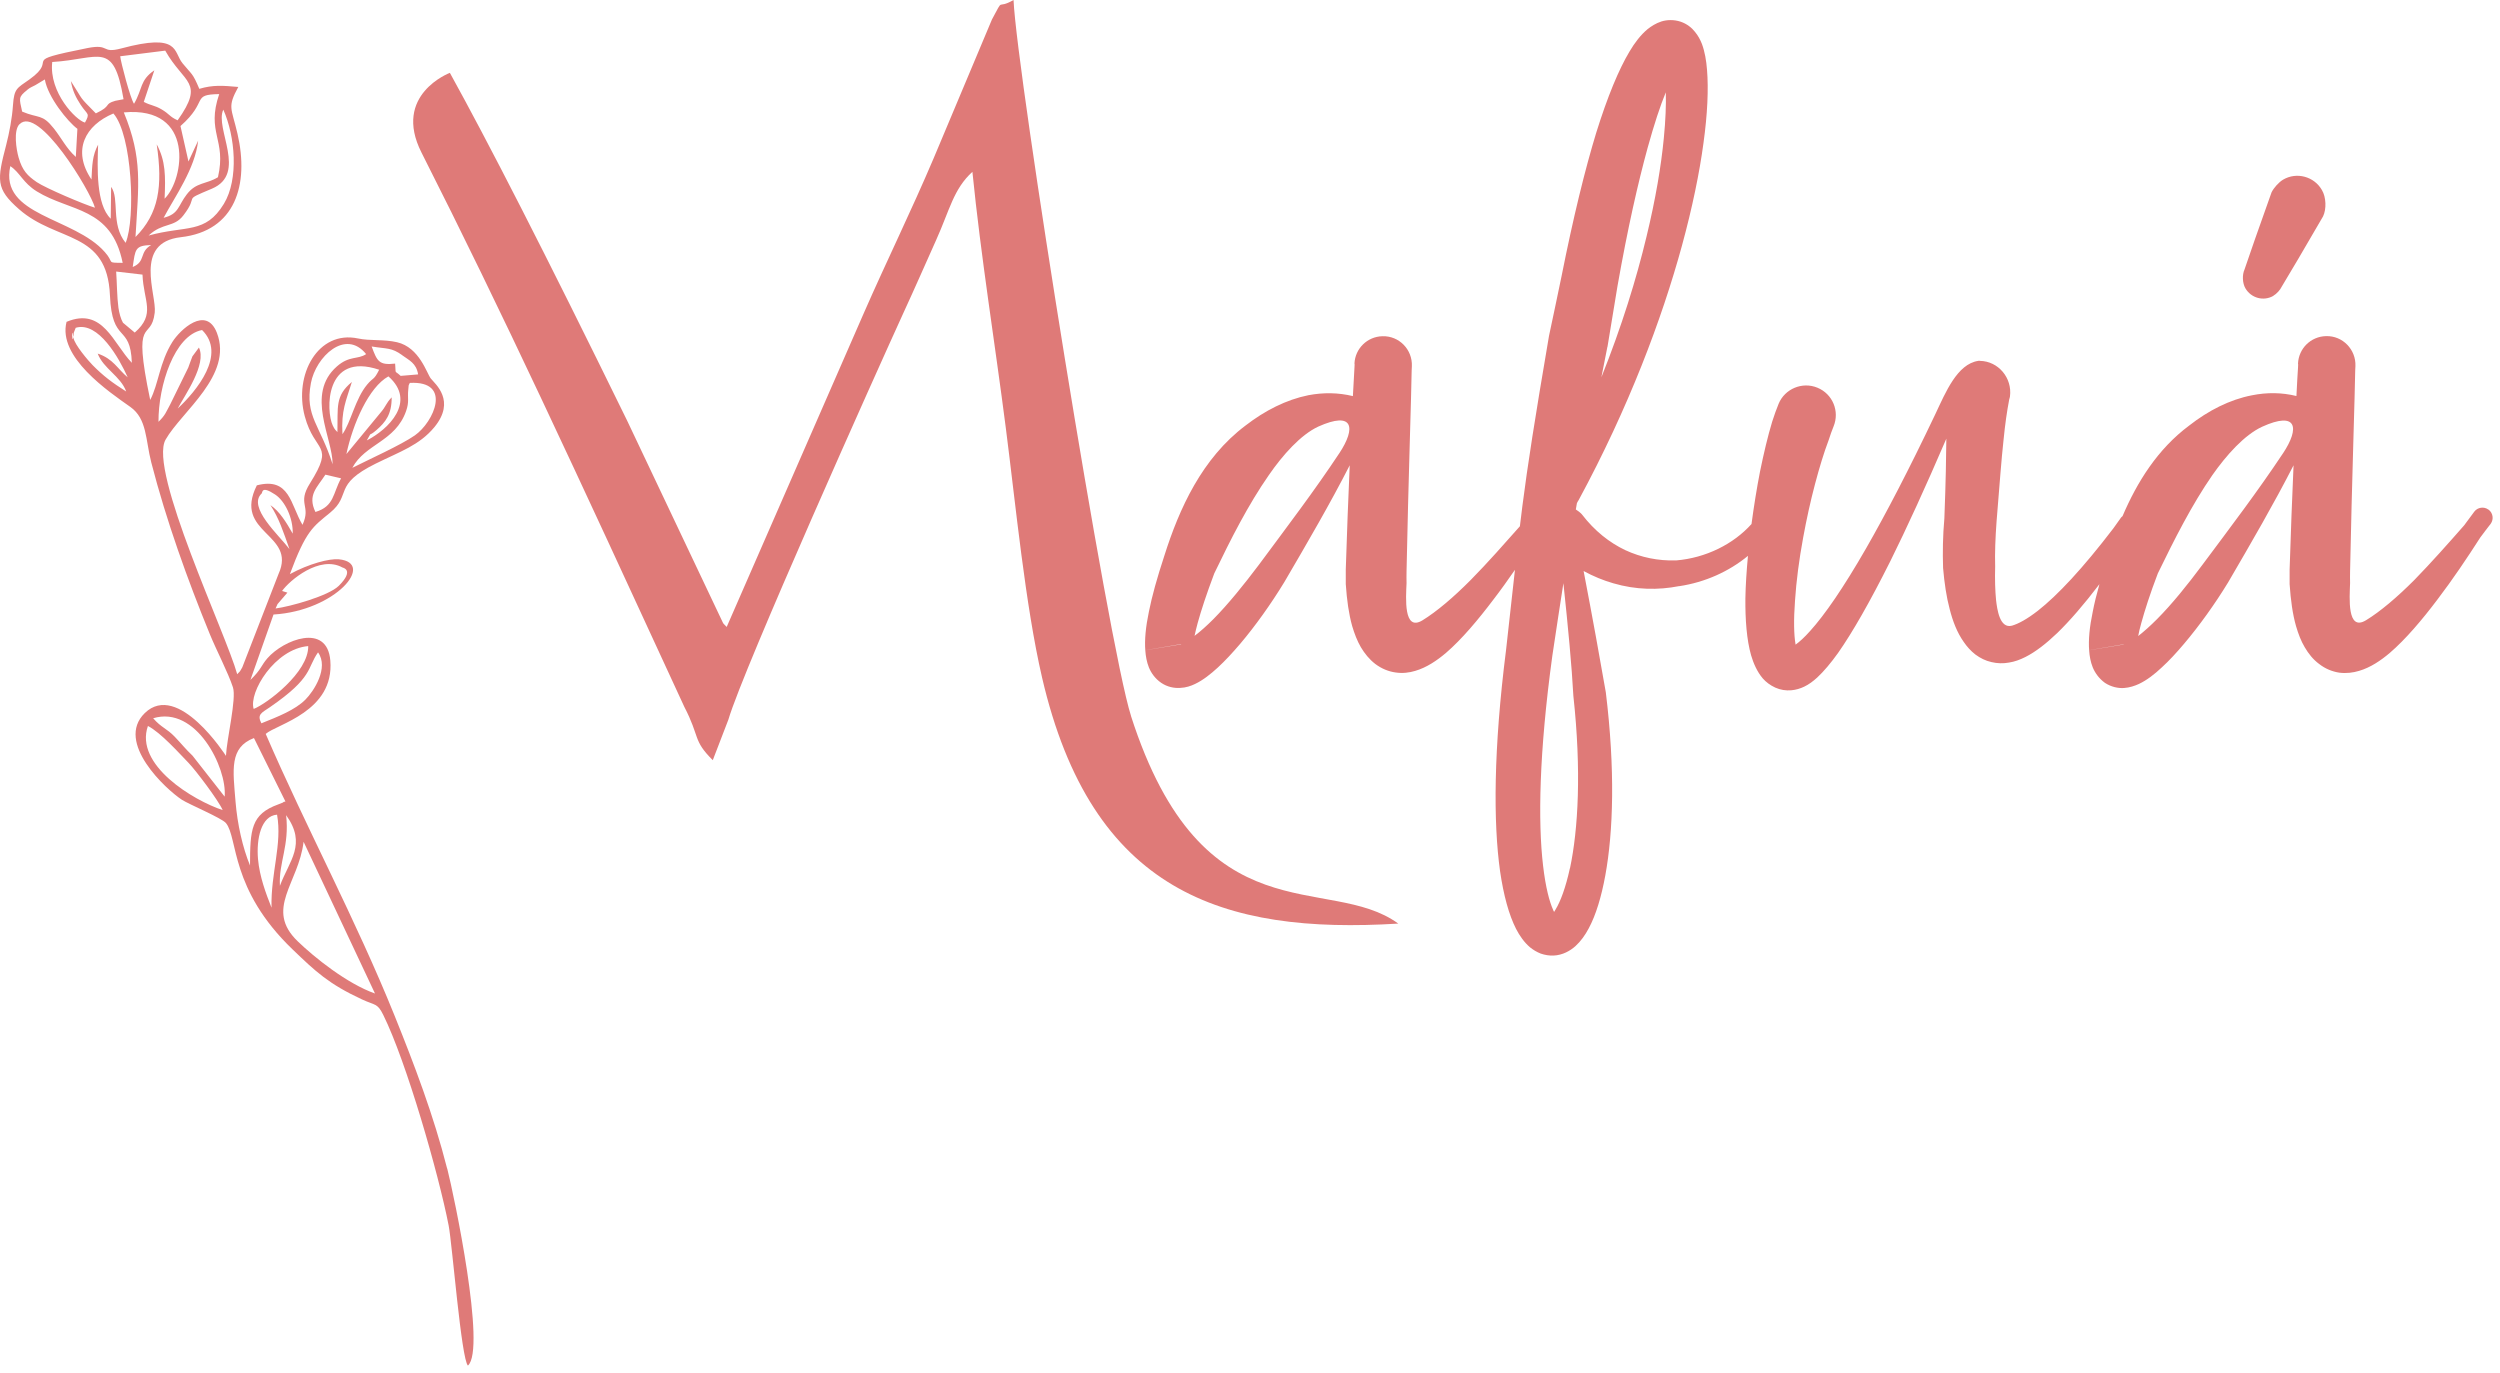 <svg width="142" height="78" viewBox="0 0 142 78" fill="none" xmlns="http://www.w3.org/2000/svg">
<path fill-rule="evenodd" clip-rule="evenodd" d="M129.126 16.799C129.305 16.698 129.518 16.467 129.602 16.282L130.549 14.691L131.95 12.29C132.152 11.874 132.124 11.194 131.888 10.8C131.446 10.019 130.443 9.754 129.681 10.204C129.44 10.345 129.148 10.671 129.025 10.924L128.095 13.549L127.49 15.303C127.35 15.607 127.367 16.085 127.54 16.377C127.865 16.934 128.571 17.125 129.126 16.805V16.799Z" fill="#DF7A78"/>
<path fill-rule="evenodd" clip-rule="evenodd" d="M141.335 28.942C141.094 28.762 140.73 28.813 140.545 29.055C140.354 29.308 140.164 29.572 139.962 29.842C139.083 30.843 138.113 31.939 137.138 32.94C136.146 33.935 135.188 34.744 134.393 35.228C133.3 35.897 133.457 33.952 133.485 33.114C133.485 32.9 133.474 32.67 133.485 32.428C133.586 27.407 133.765 22.179 133.776 21.038C133.788 20.875 133.788 20.796 133.788 20.796C133.827 19.851 133.059 19.064 132.124 19.092H132.112C131.255 19.115 130.566 19.79 130.527 20.65C130.538 20.65 130.538 20.728 130.527 20.892C130.504 21.184 130.476 21.74 130.437 22.494C129.608 22.291 128.762 22.28 127.904 22.454C126.655 22.696 125.439 23.315 124.341 24.175C122.553 25.507 121.388 27.379 120.559 29.319C120.531 29.347 120.497 29.364 120.475 29.398C120.323 29.611 120.183 29.814 120.043 30.005C118.295 32.293 116.872 33.811 115.746 34.694C115.129 35.172 114.648 35.43 114.283 35.537C113.577 35.728 113.437 34.593 113.376 34.081C113.325 33.553 113.303 32.917 113.325 32.169C113.303 31.41 113.336 30.567 113.404 29.628C113.583 27.419 113.684 26.053 113.796 25.041C113.897 24.029 113.986 23.421 114.126 22.674C114.149 22.623 114.154 22.573 114.166 22.522C114.306 21.459 113.499 20.515 112.462 20.498C112.423 20.487 112.39 20.487 112.362 20.498C111.168 20.678 110.513 22.28 109.93 23.517C108.428 26.677 107.123 29.178 105.991 31.152C104.691 33.412 103.638 34.93 102.814 35.841C102.489 36.206 102.22 36.448 101.996 36.611C101.985 36.611 101.985 36.6 101.985 36.588C101.895 36.054 101.873 35.233 101.957 34.109C102.029 33.013 102.186 31.798 102.422 30.522C102.612 29.488 102.836 28.465 103.088 27.514C103.341 26.553 103.604 25.693 103.867 25.001C103.957 24.709 104.058 24.445 104.147 24.22C104.5 23.36 104.097 22.376 103.229 22.021C102.371 21.667 101.38 22.083 101.027 22.932C100.903 23.247 100.774 23.579 100.662 23.944C100.41 24.776 100.18 25.755 99.968 26.789C99.783 27.739 99.62 28.757 99.486 29.763C98.46 30.91 96.886 31.692 95.205 31.832H95.183C94.191 31.86 93.227 31.669 92.314 31.247C91.417 30.82 90.577 30.162 89.848 29.212C89.77 29.122 89.608 28.999 89.507 28.937C89.529 28.824 89.546 28.706 89.568 28.582C89.596 28.521 89.63 28.459 89.669 28.403C92.516 23.135 94.392 18.131 95.535 13.954C96.129 11.778 96.533 9.799 96.757 8.129C96.987 6.471 97.048 5.043 96.959 3.969C96.919 3.44 96.83 2.923 96.667 2.49C96.578 2.265 96.454 2.024 96.275 1.81C96.096 1.58 95.821 1.355 95.457 1.231C95.267 1.169 95.076 1.141 94.891 1.141C94.706 1.141 94.527 1.169 94.365 1.22C94.051 1.321 93.787 1.495 93.586 1.653C93.193 1.979 92.846 2.434 92.555 2.929C91.95 3.941 91.311 5.47 90.666 7.539C90.033 9.614 89.367 12.318 88.7 15.669C88.436 16.922 88.207 18.058 87.983 19.081C87.176 23.809 86.772 26.401 86.47 28.751C86.419 29.134 86.374 29.51 86.33 29.892C85.461 30.871 84.509 31.956 83.545 32.934C82.553 33.935 81.595 34.744 80.799 35.233C79.707 35.903 79.858 33.957 79.892 33.12C79.892 32.895 79.881 32.675 79.892 32.422C79.993 27.402 80.172 22.185 80.183 21.032C80.194 20.88 80.194 20.802 80.194 20.802C80.234 19.851 79.466 19.07 78.53 19.098H78.519C77.662 19.12 76.973 19.795 76.933 20.65C76.945 20.65 76.945 20.74 76.933 20.892C76.911 21.195 76.883 21.752 76.844 22.499C76.014 22.297 75.168 22.286 74.311 22.449C73.062 22.702 71.846 23.32 70.748 24.169C68.277 26.024 66.982 28.886 66.136 31.562C65.722 32.816 65.43 33.873 65.257 34.744C65.077 35.605 65.004 36.347 65.055 36.965C65.077 37.269 65.133 37.6 65.257 37.91C65.385 38.224 65.61 38.545 65.951 38.781C66.304 39.023 66.697 39.096 67.033 39.073C67.358 39.062 67.649 38.961 67.879 38.849C68.333 38.635 68.775 38.281 69.173 37.915C69.588 37.533 70.019 37.066 70.445 36.566C71.302 35.554 72.193 34.306 72.95 33.063C74.3 30.753 75.533 28.639 76.664 26.429C76.586 28.24 76.502 30.297 76.44 32.344V33.176C76.502 34.098 76.614 34.885 76.805 35.565C76.933 35.992 77.085 36.397 77.298 36.763C77.51 37.117 77.774 37.449 78.116 37.713C78.469 37.977 78.861 38.14 79.264 38.196C79.668 38.258 80.049 38.208 80.385 38.106C81.04 37.915 81.629 37.51 82.133 37.083C83.029 36.313 83.971 35.188 84.828 34.053C85.248 33.508 85.657 32.934 86.049 32.366C85.909 33.631 85.753 35.07 85.545 36.909C84.828 42.57 84.817 46.719 85.204 49.486C85.405 50.863 85.708 51.965 86.111 52.758C86.313 53.151 86.576 53.528 86.907 53.809C87.081 53.949 87.282 54.073 87.512 54.163C87.742 54.242 87.988 54.287 88.24 54.276C88.756 54.253 89.182 54.011 89.484 53.741C89.787 53.466 90.039 53.112 90.241 52.729C90.644 51.982 90.958 50.947 91.182 49.722C91.636 47.242 91.748 43.717 91.21 39.321C90.896 37.516 90.454 35.059 89.949 32.434C90.504 32.737 91.07 32.968 91.636 33.131C92.919 33.508 94.191 33.524 95.362 33.294H95.384C96.852 33.075 98.214 32.456 99.284 31.573C99.206 32.411 99.15 33.238 99.138 33.991C99.127 35.188 99.211 36.341 99.463 37.224C99.592 37.657 99.794 38.146 100.13 38.539C100.309 38.742 100.545 38.922 100.836 39.056C101.127 39.186 101.441 39.236 101.744 39.208C102.007 39.186 102.259 39.107 102.472 39.006C102.747 38.877 102.988 38.691 103.212 38.489C103.593 38.135 103.996 37.657 104.405 37.083C105.212 35.931 106.193 34.227 107.375 31.866C108.294 30.011 109.353 27.706 110.552 24.917C110.541 25.963 110.524 27.278 110.44 29.443C110.35 30.443 110.339 31.388 110.367 32.259C110.44 33.108 110.557 33.912 110.742 34.598C110.916 35.29 111.168 35.936 111.538 36.459C111.717 36.723 111.941 36.976 112.205 37.179C112.479 37.381 112.782 37.533 113.112 37.606C113.443 37.685 113.779 37.696 114.11 37.634C114.435 37.584 114.737 37.471 115.04 37.319C115.622 37.027 116.233 36.549 116.855 35.953C117.561 35.267 118.362 34.345 119.248 33.181C119.085 33.755 118.956 34.283 118.867 34.75C118.687 35.599 118.615 36.352 118.665 36.959C118.687 37.274 118.743 37.595 118.867 37.904C118.996 38.219 119.22 38.539 119.561 38.787C119.914 39.017 120.307 39.102 120.643 39.079C120.968 39.056 121.259 38.955 121.489 38.849C121.943 38.635 122.385 38.292 122.783 37.915C123.198 37.538 123.629 37.072 124.055 36.566C124.912 35.554 125.803 34.317 126.56 33.075C127.91 30.758 129.143 28.639 130.274 26.429C130.196 28.251 130.112 30.308 130.05 32.355V33.176C130.112 34.098 130.224 34.896 130.415 35.565C130.543 35.998 130.695 36.408 130.908 36.763C131.121 37.128 131.384 37.46 131.726 37.713C132.079 37.988 132.471 38.146 132.874 38.208C133.278 38.258 133.659 38.208 133.995 38.106C134.65 37.915 135.239 37.51 135.743 37.083C136.64 36.313 137.581 35.2 138.438 34.064C139.318 32.911 140.164 31.647 140.881 30.528C141.083 30.252 141.285 29.994 141.475 29.746C141.654 29.493 141.604 29.139 141.352 28.948L141.335 28.942ZM91.305 19.7C91.479 18.665 91.658 17.535 91.871 16.265C92.454 12.953 93.042 10.378 93.586 8.394C93.961 7.039 94.303 6.004 94.617 5.245C94.639 5.954 94.605 6.825 94.505 7.848C94.353 9.428 94.04 11.3 93.524 13.431C92.947 15.843 92.112 18.547 90.958 21.431C91.07 20.863 91.171 20.346 91.3 19.7H91.305ZM67.072 36.6C65.408 36.875 63.593 37.179 66.993 36.6C67.016 36.588 67.044 36.588 67.072 36.588H67.094C67.094 36.588 67.083 36.6 67.072 36.6ZM76.065 25.755C74.664 27.869 73.146 29.864 71.493 32.096C70.663 33.198 69.767 34.311 68.921 35.166C68.54 35.548 68.176 35.874 67.851 36.116C67.89 35.914 67.952 35.683 68.025 35.397C68.226 34.666 68.529 33.744 68.971 32.569C69.913 30.612 70.899 28.667 72.07 26.986C72.854 25.85 73.874 24.698 74.877 24.231C76.877 23.331 77.034 24.293 76.07 25.749L76.065 25.755ZM89.17 49.317C88.93 50.419 88.638 51.2 88.352 51.667C88.324 51.718 88.302 51.757 88.274 51.796C88.251 51.768 88.235 51.723 88.224 51.695C88.011 51.228 87.792 50.419 87.646 49.165C87.355 46.686 87.417 42.773 88.173 37.246C88.425 35.593 88.616 34.289 88.801 33.125C89.064 35.588 89.277 37.837 89.367 39.523C89.832 43.796 89.641 47.107 89.176 49.317H89.17ZM120.598 36.6C120.598 36.6 120.643 36.6 120.671 36.6C119.007 36.881 117.197 37.179 120.598 36.6ZM129.669 25.755C128.257 27.88 126.75 29.864 125.086 32.096C124.257 33.209 123.372 34.311 122.52 35.166C122.139 35.548 121.775 35.874 121.45 36.127C121.489 35.925 121.539 35.683 121.623 35.397C121.825 34.666 122.116 33.744 122.565 32.569C123.512 30.623 124.492 28.678 125.663 26.986C126.459 25.85 127.479 24.709 128.482 24.242C130.482 23.331 130.633 24.304 129.675 25.749L129.669 25.755Z" fill="#DF7A78"/>
<path fill-rule="evenodd" clip-rule="evenodd" d="M64.243 40.67C62.937 36.594 57.749 4.172 57.569 0C56.55 0.585 57.065 -0.236 56.342 1.108L53.031 8.99C51.753 11.998 50.358 14.831 49.058 17.8L41.276 35.61C41.208 35.543 41.113 35.447 41.074 35.397L35.617 23.883C30.904 14.252 27.694 8.011 25.553 4.138C25.553 4.138 22.276 5.375 23.94 8.664C28.551 17.771 32.54 26.413 38.866 40.142C39.774 41.89 39.337 42.036 40.486 43.178L41.371 40.878C42.234 37.944 49.843 20.993 51.305 17.794C51.989 16.31 52.56 15 53.176 13.628C53.944 11.925 54.157 10.738 55.233 9.76C55.715 14.578 56.522 19.554 57.132 24.321C57.693 28.684 58.236 34.368 59.189 38.483C62.013 50.661 69.431 53.078 79.421 52.46C75.46 49.57 68.322 53.388 64.237 40.659L64.243 40.67Z" fill="#DF7A78"/>
<path fill-rule="evenodd" clip-rule="evenodd" d="M25.396 66.372C24.629 63.347 23.525 60.452 22.415 57.697C20.202 52.21 17.395 47.02 15.092 41.685C15.714 41.134 19.003 40.42 18.762 37.519C18.583 35.349 16.095 36.344 15.188 37.39C14.818 37.817 14.851 38.014 14.224 38.621L15.535 34.905C19.065 34.691 21.356 31.97 19.244 31.768C18.706 31.717 17.546 32.021 16.465 32.611C17.384 30.137 17.77 29.924 18.745 29.125C20 28.096 18.874 27.551 21.345 26.331C22.746 25.64 23.816 25.291 24.668 24.268C25.912 22.761 24.713 21.805 24.472 21.502C24.242 21.221 23.833 19.736 22.55 19.438C21.805 19.264 21.015 19.371 20.337 19.225C18.062 18.741 16.678 21.288 17.311 23.644C17.883 25.774 19.037 25.162 17.608 27.45C16.857 28.647 17.692 28.704 17.182 29.811C16.499 28.67 16.465 27.079 14.588 27.568C13.21 30.328 16.874 30.283 15.821 32.6L13.764 37.901C13.591 38.205 13.663 38.093 13.473 38.295C12.845 36.007 8.413 26.719 9.405 24.971C10.318 23.368 13.249 21.311 12.319 18.904C11.708 17.33 10.223 18.736 9.792 19.422C9.058 20.591 9.002 21.833 8.531 22.716C7.483 17.712 8.581 19.5 8.789 17.757C8.912 16.745 7.55 13.783 10.268 13.473C13.383 13.119 14.156 10.482 13.49 7.598C13.142 6.097 12.901 6.103 13.535 4.939C12.649 4.86 12.1 4.815 11.321 5.046C10.924 4.107 10.912 4.264 10.369 3.595C9.831 2.938 10.234 1.852 6.884 2.752C5.718 3.061 6.279 2.471 4.967 2.73C0.933 3.539 3.438 3.247 1.673 4.512C0.972 5.012 0.804 5.006 0.737 5.973C0.687 6.721 0.53 7.536 0.351 8.234C-0.165 10.224 -0.255 10.713 1.079 11.882C3.247 13.788 6.088 13.08 6.245 16.773C6.363 19.579 7.41 18.348 7.489 20.608C6.424 19.506 5.842 17.42 3.78 18.28C3.264 20.282 6.172 22.244 7.405 23.115C8.357 23.79 8.262 24.982 8.593 26.269C9.439 29.553 10.655 32.937 11.915 36.012C12.302 36.957 12.957 38.205 13.232 39.043C13.439 39.684 12.885 41.944 12.834 42.933C12.834 42.933 10.111 38.666 8.223 40.504C6.52 42.163 9.444 44.85 10.335 45.429C10.727 45.682 12.604 46.469 12.834 46.751C13.529 47.599 13.053 50.506 16.622 53.93C17.922 55.178 18.661 55.886 20.566 56.769C21.317 57.118 21.435 56.966 21.771 57.652C23.077 60.289 24.909 66.653 25.486 69.621C25.682 70.639 26.203 77.2 26.578 77.565C27.626 76.643 25.794 67.906 25.402 66.372H25.396ZM19.984 21.698C19.026 22.491 19.199 23.11 19.166 24.543C19.042 24.397 19.031 24.442 18.897 24.161C18.516 23.357 18.42 19.956 21.536 21.001C21.233 21.614 21.211 21.417 20.858 21.839C20.18 22.643 19.922 24.009 19.451 24.661C19.378 23.301 19.648 22.789 19.984 21.704V21.698ZM22.062 21.378C23.682 22.806 22.062 24.392 20.835 25.015C21.188 24.408 20.863 24.875 21.373 24.436C21.9 23.981 22.253 23.531 22.247 22.57C21.9 22.935 21.95 23.053 21.603 23.453L19.675 25.791C20.04 24.065 20.953 21.991 22.062 21.378ZM23.564 24.729C22.774 25.28 20.942 26.101 20.012 26.573C20.74 25.207 22.455 25.089 23.065 23.351C23.256 22.806 23.138 22.637 23.189 22.137C23.222 21.811 23.189 21.94 23.278 21.749C25.71 21.62 24.64 23.975 23.564 24.729ZM22.841 20.175C23.233 20.462 23.648 20.625 23.749 21.266L22.757 21.35C22.371 20.99 22.505 21.316 22.443 20.653C21.53 20.754 21.424 20.529 21.11 19.68C21.995 19.826 22.23 19.731 22.847 20.175H22.841ZM17.658 21.766C17.939 20.259 19.625 18.657 20.796 20.113C20.326 20.433 19.844 20.186 19.132 20.816C17.333 22.396 18.908 24.892 18.891 26.37C18.196 24.15 17.305 23.655 17.658 21.772V21.766ZM18.482 26.961L19.373 27.169C18.902 28.023 18.992 28.76 17.916 29.08C17.451 28.113 18.017 27.686 18.482 26.961ZM14.863 28.029C14.918 27.978 14.835 27.562 15.63 28.091C16.185 28.456 16.65 29.418 16.627 30.311C16.258 29.659 15.877 29.041 15.361 28.692C15.854 29.451 16.09 30.199 16.442 31.189C15.843 30.396 14.039 28.799 14.863 28.029ZM15.921 34.129L16.325 33.662L16.022 33.567C16.442 32.971 18.163 31.515 19.451 32.234C19.457 32.24 20.163 32.358 19.244 33.274C18.661 33.853 16.448 34.461 15.652 34.562C15.826 34.191 15.686 34.416 15.921 34.129ZM7.169 22.238C6.363 21.727 5.875 21.361 5.264 20.743C5.029 20.507 4.228 19.573 4.172 19.185C4.172 19.169 4.172 19.157 4.166 19.14C4.049 18.404 4.105 19.646 4.166 19.14C4.172 19.084 4.183 19.011 4.189 18.899L4.301 18.618C5.589 18.235 6.772 20.36 7.254 21.434C6.671 20.951 6.435 20.377 5.55 20.085C5.87 20.934 6.856 21.372 7.169 22.238ZM7.539 15.166C7.685 14.148 7.668 13.946 8.587 13.918C7.887 14.322 8.301 14.851 7.539 15.166ZM5.192 10.19C4.077 8.532 4.844 7.115 6.441 6.446C7.506 7.649 7.713 12.416 7.136 13.794C6.273 12.731 6.805 11.286 6.312 10.612L6.29 12.422C5.449 11.618 5.528 9.51 5.573 8.217C5.242 8.829 5.236 9.386 5.197 10.19H5.192ZM7.035 6.384C11.097 6.018 10.464 10.201 9.349 11.286C9.405 10.005 9.411 9.139 8.901 8.2C9.254 10.589 9.018 12.135 7.696 13.462C7.87 10.488 8.111 9.004 7.035 6.39V6.384ZM12.688 6.238C13.355 7.733 13.574 10.168 12.716 11.579C11.658 13.31 10.593 12.787 8.441 13.378C9.243 12.624 9.87 12.945 10.414 12.236C11.366 11.005 10.268 11.461 12.033 10.719C14.072 9.864 12.179 7.289 12.683 6.232L12.688 6.238ZM12.453 5.338C11.697 7.548 12.879 7.907 12.38 10.066C11.708 10.477 11.148 10.336 10.61 11.039C10.105 11.691 10.173 12.152 9.293 12.371C9.926 11.18 11.086 9.572 11.254 7.992L10.705 9.172L10.251 7.16C11.876 5.726 10.828 5.372 12.459 5.344L12.453 5.338ZM9.388 2.881C10.453 4.77 11.652 4.63 10.089 6.834C9.607 6.614 9.652 6.491 9.164 6.204C8.761 5.973 8.581 6.002 8.167 5.788L8.766 3.994C7.931 4.562 8.105 5.051 7.612 5.895C7.41 5.619 6.856 3.517 6.828 3.196L9.388 2.876V2.881ZM2.962 3.522C5.685 3.359 6.441 2.263 7.018 5.636L6.548 5.726C5.87 5.923 6.379 6.002 5.444 6.44C4.413 5.389 4.805 5.816 4.026 4.607C4.116 5.141 4.306 5.535 4.581 5.951C4.973 6.547 5.13 6.406 4.827 6.963C4.334 6.845 2.771 5.265 2.967 3.522H2.962ZM1.555 5.096C1.746 4.945 1.824 4.939 2.003 4.838L2.547 4.512C2.715 5.512 3.847 6.912 4.396 7.317L4.306 8.914C3.763 8.425 3.499 7.851 3.057 7.295C2.39 6.451 2.216 6.744 1.258 6.339C1.096 5.58 1.017 5.529 1.555 5.102V5.096ZM1.107 7.059C2.177 5.945 5.147 10.859 5.393 11.798C4.766 11.612 2.592 10.685 2.093 10.348C1.566 9.988 1.269 9.69 1.057 8.948C0.922 8.475 0.76 7.418 1.101 7.059H1.107ZM5.948 14.311C4.2 12.326 -0.047 12.27 0.586 9.437C1.146 9.808 1.292 10.376 2.088 10.87C3.987 12.045 6.323 11.742 6.968 14.93C6.004 14.918 6.52 14.952 5.954 14.317L5.948 14.311ZM7.657 18.893L6.985 18.331C6.861 18.117 6.772 17.785 6.727 17.482C6.643 16.869 6.643 16.031 6.598 15.424L8.094 15.598C8.15 17.116 8.867 17.831 7.651 18.893H7.657ZM11.473 18.741C12.89 20.124 11.159 22.21 10.094 23.205C10.486 22.463 11.758 20.692 11.299 19.742L10.929 20.242C10.884 20.338 10.75 20.732 10.694 20.878L9.663 22.98C9.411 23.436 9.399 23.571 9.002 23.959C8.99 21.89 9.909 19.045 11.473 18.747V18.741ZM8.402 41.235C9.142 41.618 10.167 42.776 10.705 43.327C11.12 43.754 12.419 45.48 12.649 46.014C10.996 45.469 7.623 43.45 8.402 41.235ZM12.756 45.244L10.935 42.922C10.52 42.528 10.324 42.264 9.926 41.848C9.461 41.365 9.17 41.337 8.699 40.797C11.136 40.055 12.901 43.608 12.761 45.238L12.756 45.244ZM18.067 37.058C18.689 37.929 17.826 39.262 17.345 39.74C16.762 40.325 15.787 40.707 14.846 41.084C14.588 40.578 14.846 40.499 15.333 40.167C17.799 38.469 17.429 37.958 18.062 37.058H18.067ZM17.507 36.698C17.535 38.188 15.159 39.97 14.409 40.268C14.112 39.329 15.613 36.856 17.507 36.698ZM13.378 45.525C13.232 43.726 13.019 42.461 14.425 41.921L16.213 45.525C16.174 45.547 16.101 45.525 16.078 45.581L15.809 45.688C14.252 46.25 14.207 47.116 14.201 49.162C13.781 48.139 13.484 46.824 13.378 45.531V45.525ZM15.423 51.557C15.103 50.748 14.745 49.798 14.655 48.797C14.554 47.645 14.829 46.34 15.737 46.273C16.039 47.954 15.372 49.584 15.423 51.557ZM16.252 46.301C17.44 47.954 16.431 48.881 15.899 50.315C15.826 48.971 16.448 48.044 16.252 46.301ZM16.913 53.469C15.008 51.636 16.964 50.174 17.244 47.813L21.3 56.432C19.709 55.87 17.855 54.38 16.913 53.469Z" fill="#DF7A78"/>
</svg>
